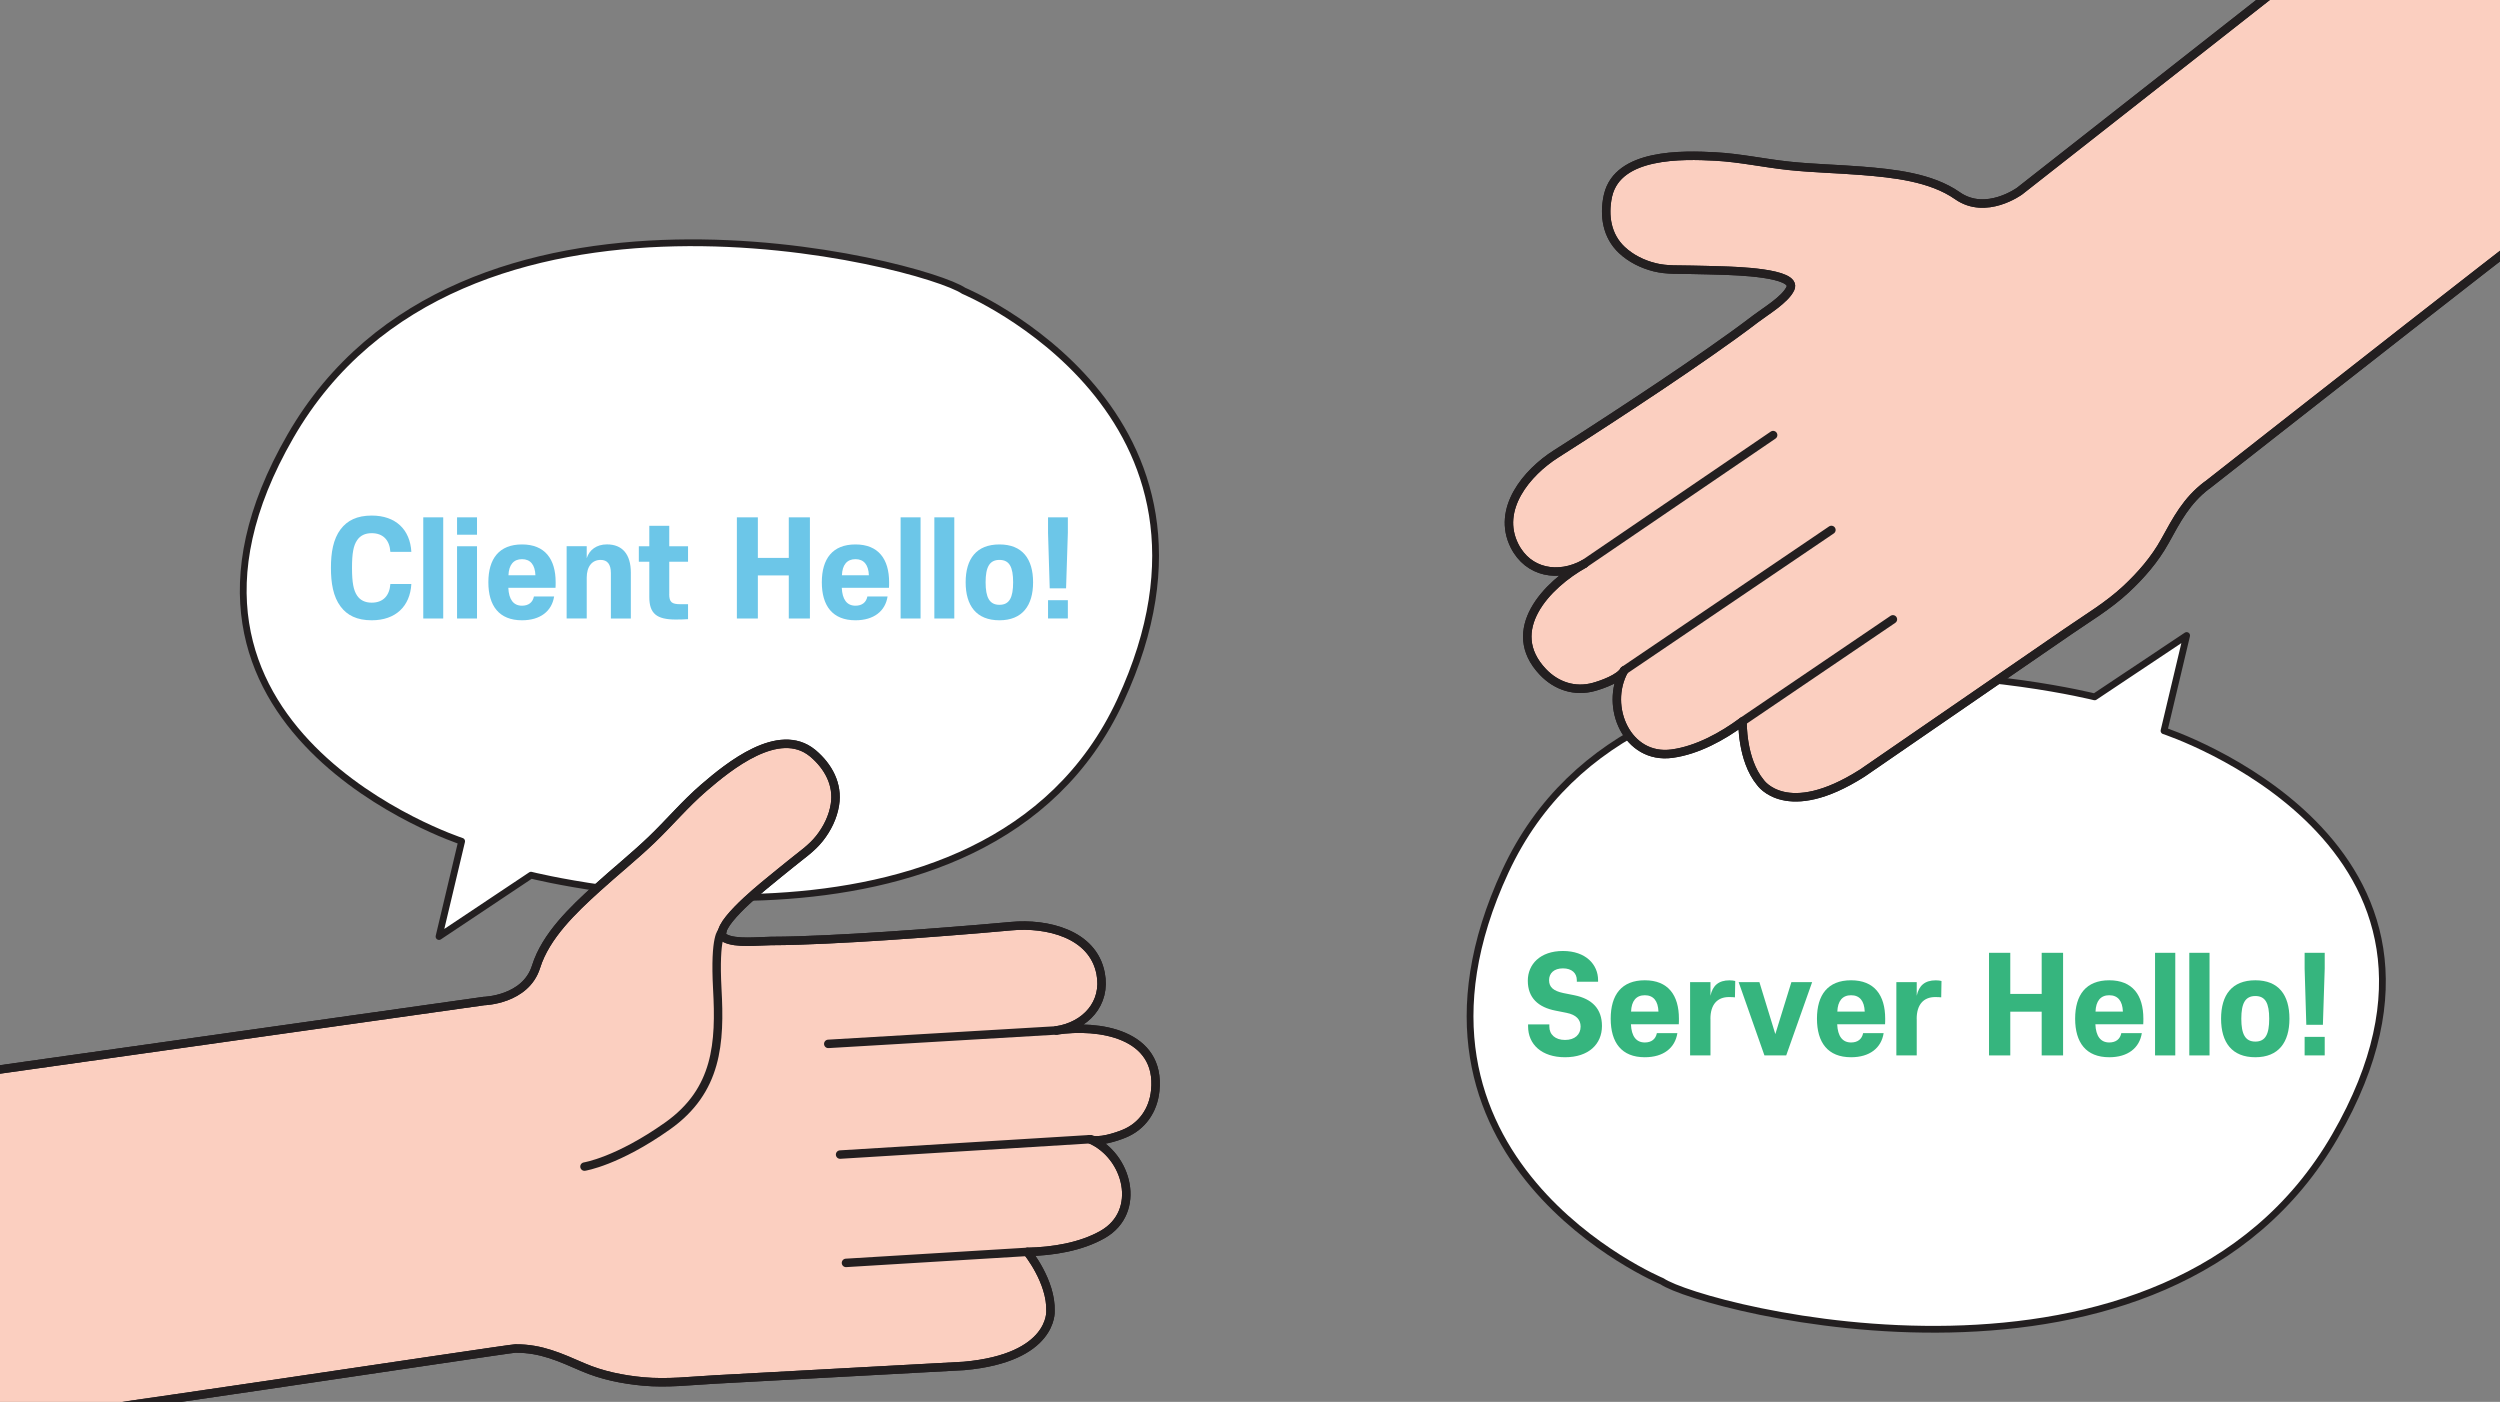 <?xml version="1.0" encoding="UTF-8"?>
<svg id="_레이어_1" data-name="레이어 1" xmlns="http://www.w3.org/2000/svg" viewBox="0 0 535 300">
  <rect x="0" y="0" width="535" height="300" fill="#808080" stroke="none"/>
  <defs>
    <style>
      .cls-1 {
        fill: #6cc6e8;
      }

      .cls-1, .cls-2 {
        stroke-width: 0px;
      }

      .cls-3 {
        fill: #fbcfc0;
      }

      .cls-3, .cls-4, .cls-5 {
        stroke: #231f20;
        stroke-linecap: round;
        stroke-linejoin: round;
      }

      .cls-3, .cls-5 {
        stroke-width: 1.81px;
      }

      .cls-4 {
        fill: #fff;
        stroke-width: 1.45px;
      }

      .cls-5 {
        fill: none;
      }

      .cls-2 {
        fill: #36b57e;
      }
    </style>
  </defs>
  <path class="cls-4" d="m98.79,180.03s-72.89-23.84-36.62-86.71c36.27-62.88,135.43-36.97,144.06-31.09,0,0,62.19,25.91,33.51,87.75-28.67,61.84-126.1,37.31-126.1,37.31l-19.69,13.13,4.84-20.38Z"/>
  <path class="cls-4" d="m463.1,156.39s72.89,23.84,36.62,86.71c-36.27,62.88-135.43,36.97-144.06,31.09,0,0-62.19-25.91-33.51-87.75,28.67-61.84,126.1-37.31,126.1-37.31l19.69-13.13-4.84,20.38Z"/>
  <path class="cls-3" d="m110.32,288.58c5.5-.03,9.54,1.88,14.42,3.99,4.07,1.76,8.48,2.65,12.88,3.06,5.21.48,10.16-.14,15.33-.42,0,0,53.36-2.9,53.36-2.9,19.17-1.73,18.49-11.74,18.49-11.74.21-6.34-4.95-12.66-4.95-12.66,5.38-.11,11.45-1.06,16.16-3.76,8.4-4.82,5.4-16.83-2.74-20.36,1.79.78,5.63-.5,7.25-1.16,3.9-1.58,6.27-5.03,6.7-9.21,1.26-12.18-12.05-14.29-21.14-12.91,6.19-.94,10.7-5.76,9.45-12.2-1.66-8.56-11.6-10.81-19.06-10.12-4.65.43-9.3.81-13.95,1.17-8.57.67-17.15,1.27-25.73,1.67-3.94.18-7.88.33-11.83.34-2.62.01-7.46.62-9.81-.6-3.4-1.76,7.54-10.56,8.96-11.75,1.72-1.45,3.5-2.83,5.24-4.26,2.11-1.74,4.32-3.18,6.03-5.35,1.65-2.09,2.87-4.56,3.29-7.2.7-4.34-1.41-8.18-4.65-10.94-.06-.05-.11-.09-.17-.14-7.21-5.85-17.89,2.85-23.24,7.46-4.02,3.47-7.4,7.51-11.22,11.17-3.77,3.6-7.85,6.87-11.71,10.38-4.99,4.53-10.9,10.13-12.96,16.73-2.23,7.14-11.16,7.35-11.16,7.35l-110.57,15.63,4.07,74.97c9.65-.68,111.85-16.24,113.26-16.25Z"/>
  <path class="cls-5" d="m154.56,199.32s-1.68.79-1.06,12.31c.63,11.52.08,21.73-10.65,29.33-10.73,7.6-17.77,8.69-17.77,8.69"/>
  <line class="cls-5" x1="233.26" y1="243.79" x2="179.78" y2="247.08"/>
  <line class="cls-5" x1="219.84" y1="267.9" x2="181.04" y2="270.26"/>
  <line class="cls-5" x1="226.08" y1="220.51" x2="177.25" y2="223.39"/>
  <path class="cls-5" d="m110.32,288.58c5.5-.03,9.54,1.88,14.42,3.99,4.07,1.76,8.48,2.65,12.88,3.06,5.21.48,10.16-.14,15.33-.42,0,0,53.36-2.9,53.36-2.9,19.17-1.73,18.49-11.74,18.49-11.74.21-6.34-4.95-12.66-4.95-12.66,5.38-.11,11.45-1.06,16.16-3.76,8.4-4.82,5.4-16.83-2.74-20.36,1.79.78,5.63-.5,7.25-1.16,3.9-1.58,6.27-5.03,6.7-9.21,1.26-12.18-12.05-14.29-21.14-12.91,6.19-.94,10.7-5.76,9.45-12.2-1.66-8.56-11.6-10.81-19.06-10.12-4.65.43-9.3.81-13.95,1.17-8.57.67-17.15,1.27-25.73,1.67-3.94.18-7.88.33-11.83.34-2.62.01-7.46.62-9.81-.6-3.4-1.76,7.54-10.56,8.96-11.75,1.72-1.45,3.5-2.83,5.24-4.26,2.11-1.74,4.32-3.18,6.03-5.35,1.65-2.09,2.87-4.56,3.29-7.2.7-4.34-1.41-8.18-4.65-10.94-.06-.05-.11-.09-.17-.14-7.21-5.85-17.89,2.85-23.24,7.46-4.02,3.47-7.4,7.51-11.22,11.17-3.77,3.6-7.85,6.87-11.71,10.38-4.99,4.53-10.9,10.13-12.96,16.73-2.23,7.14-11.16,7.35-11.16,7.35l-110.57,15.63,4.07,74.97c9.65-.68,111.85-16.24,113.26-16.25Z"/>
  <path class="cls-3" d="m472.26,103.85c-4.37,3.33-6.41,7.32-8.98,11.97-2.14,3.88-5.1,7.28-8.33,10.29-3.83,3.56-8.13,6.09-12.39,9.03,0,0-44.03,30.3-44.03,30.3-16.23,10.34-21.81,2-21.81,2-4.04-4.89-3.81-13.05-3.81-13.05-4.32,3.2-9.71,6.16-15.09,6.89-9.59,1.31-14.55-10.03-10.26-17.8-.95,1.71-4.76,3.04-6.45,3.51-4.06,1.13-8.03-.15-10.93-3.2-8.44-8.88.81-18.67,8.85-23.13-5.48,3.04-11.99,1.97-14.93-3.88-3.91-7.8,2.58-15.64,8.91-19.65,3.94-2.5,7.86-5.04,11.76-7.59,7.19-4.7,14.35-9.46,21.39-14.39,3.23-2.26,6.44-4.55,9.58-6.95,2.08-1.59,6.29-4.07,7.4-6.46,1.62-3.47-12.42-3.75-14.27-3.83-2.25-.1-4.5-.1-6.75-.17-2.73-.09-5.36.12-8.04-.55-2.58-.65-5.05-1.86-7-3.69-3.21-3.01-3.88-7.34-3-11.51.01-.07.03-.14.05-.21,2.14-9.03,15.9-8.67,22.96-8.29,5.3.29,10.45,1.43,15.71,1.99,5.19.55,10.41.65,15.61,1.07,6.72.54,14.81,1.36,20.48,5.33,6.12,4.29,13.32-1,13.32-1l88.73-69.66,42.56,61.85c-8.06,5.36-90.12,69.96-91.24,70.81Z"/>
  <line class="cls-5" x1="347.56" y1="143.47" x2="391.92" y2="113.41"/>
  <line class="cls-5" x1="372.91" y1="154.37" x2="405.08" y2="132.54"/>
  <line class="cls-5" x1="339.03" y1="120.65" x2="379.45" y2="93.11"/>
  <path class="cls-5" d="m472.26,103.85c-4.37,3.33-6.41,7.32-8.98,11.97-2.14,3.88-5.1,7.28-8.33,10.29-3.83,3.56-8.13,6.09-12.39,9.03,0,0-44.03,30.3-44.03,30.3-16.23,10.34-21.81,2-21.81,2-4.04-4.89-3.81-13.05-3.81-13.05-4.32,3.2-9.71,6.16-15.09,6.89-9.59,1.31-14.55-10.03-10.26-17.8-.95,1.71-4.76,3.04-6.45,3.51-4.06,1.13-8.03-.15-10.93-3.2-8.44-8.88.81-18.67,8.85-23.13-5.48,3.04-11.99,1.97-14.93-3.88-3.91-7.8,2.58-15.64,8.91-19.65,3.94-2.5,7.86-5.04,11.76-7.59,7.19-4.7,14.35-9.46,21.39-14.39,3.23-2.26,6.44-4.55,9.58-6.95,2.08-1.59,6.29-4.07,7.4-6.46,1.62-3.47-12.42-3.75-14.27-3.83-2.25-.1-4.5-.1-6.75-.17-2.73-.09-5.36.12-8.04-.55-2.58-.65-5.05-1.86-7-3.69-3.21-3.01-3.88-7.34-3-11.51.01-.07.03-.14.05-.21,2.14-9.03,15.9-8.67,22.96-8.29,5.3.29,10.45,1.43,15.71,1.99,5.19.55,10.41.65,15.61,1.07,6.72.54,14.81,1.36,20.48,5.33,6.12,4.29,13.32-1,13.32-1l88.73-69.66,42.56,61.85c-8.06,5.36-90.12,69.96-91.24,70.81Z"/>
  <path class="cls-1" d="m72.9,113.26c1.4-1.86,3.48-2.93,6.65-2.93,5.15,0,8.21,3.01,8.48,7.77h-4.49c-.16-2.49-1.53-4-4-4-1.42,0-2.46.52-3.12,1.51-.77,1.12-1.09,2.74-1.09,5.91s.33,4.82,1.09,5.94c.66.98,1.7,1.51,3.12,1.51,2.46,0,3.83-1.51,4-4h4.49c-.27,4.76-3.34,7.77-8.48,7.77-3.18,0-5.26-1.07-6.65-2.93-1.61-2.13-2.08-5.06-2.08-8.29s.47-6.13,2.08-8.27Z"/>
  <path class="cls-1" d="m90.58,132.36v-21.65h4.27v21.65h-4.27Z"/>
  <path class="cls-1" d="m97.81,110.71h4.27v3.72h-4.27v-3.72Zm0,6.19h4.27v15.46h-4.27v-15.46Z"/>
  <path class="cls-1" d="m108.78,125.79c.11,2.49,1.09,3.83,2.93,3.83,1.4,0,2.3-.71,2.55-1.97h4.32c-.49,3.15-2.96,5.09-6.87,5.09-4.9,0-7.2-3.09-7.2-8.13s2.3-8.1,7.2-8.1,7.2,3.12,7.2,8.1c0,.41,0,.85-.03,1.18h-10.1Zm.03-2.68h5.77c-.08-2.24-1.07-3.45-2.87-3.45s-2.82,1.2-2.9,3.45Z"/>
  <path class="cls-1" d="m135,132.36h-4.27v-9.72c0-1.92-.77-2.82-2.19-2.82-1.81,0-2.98,1.37-2.98,3.8v8.73h-4.3v-15.46h4.3v2.57c.55-1.78,2.11-2.96,4.32-2.96,3.28,0,5.12,2.08,5.12,6.05v9.8Z"/>
  <path class="cls-1" d="m143.21,127.11c0,1.78.55,2.19,2.44,2.19h1.59v3.2c-.57.05-1.83.08-2.6.08-4.11,0-5.69-1.26-5.69-4.82v-7.55h-2.24v-3.31h2.24v-4.38h4.27v4.38h4.02v3.31h-4.02v6.9Z"/>
  <path class="cls-1" d="m168.8,123.14h-6.62v9.22h-4.49v-21.65h4.49v8.68h6.62v-8.68h4.52v21.65h-4.52v-9.22Z"/>
  <path class="cls-1" d="m180.14,125.79c.11,2.49,1.09,3.83,2.93,3.83,1.4,0,2.3-.71,2.55-1.97h4.32c-.49,3.15-2.96,5.09-6.87,5.09-4.9,0-7.2-3.09-7.2-8.13s2.3-8.1,7.2-8.1,7.2,3.12,7.2,8.1c0,.41,0,.85-.03,1.18h-10.1Zm.03-2.68h5.77c-.08-2.24-1.07-3.45-2.87-3.45s-2.82,1.2-2.9,3.45Z"/>
  <path class="cls-1" d="m192.73,132.36v-21.65h4.27v21.65h-4.27Z"/>
  <path class="cls-1" d="m199.95,132.36v-21.65h4.27v21.65h-4.27Z"/>
  <path class="cls-1" d="m213.88,132.74c-4.93,0-7.23-3.12-7.23-8.13s2.3-8.1,7.23-8.1,7.2,3.12,7.2,8.1-2.3,8.13-7.2,8.13Zm0-12.92c-2.13,0-2.96,1.56-2.96,4.79s.82,4.82,2.96,4.82,2.93-1.56,2.93-4.82-.79-4.79-2.93-4.79Z"/>
  <path class="cls-1" d="m224.28,114.02v-3.31h4.24v3.31l-.38,11.88h-3.5l-.36-11.88Zm0,14.42h4.24v3.91h-4.24v-3.91Z"/>
  <path class="cls-2" d="m334.92,226.25c-5,0-7.91-2.75-7.91-6.61v-.42h4.55v.47c0,1.69,1.25,2.86,3.36,2.86s3.33-1.17,3.33-2.86c0-1.5-.94-2.53-3-2.94l-2.36-.47c-3.69-.72-5.94-2.72-5.94-6.41,0-3.5,2.64-6.36,7.52-6.36s7.52,2.89,7.52,6.25v.33h-4.55v-.33c0-1.5-1.06-2.53-2.97-2.53s-2.97,1.03-2.97,2.53.94,2.3,3.05,2.75l2.36.47c3.83.78,5.91,2.94,5.91,6.58,0,3.89-2.86,6.69-7.91,6.69Z"/>
  <path class="cls-2" d="m349.02,219.2c.11,2.53,1.11,3.89,2.97,3.89,1.42,0,2.33-.72,2.58-2h4.39c-.5,3.19-3,5.16-6.97,5.16-4.97,0-7.3-3.14-7.3-8.25s2.33-8.22,7.3-8.22,7.3,3.16,7.3,8.22c0,.42,0,.86-.03,1.19h-10.24Zm.03-2.72h5.86c-.08-2.28-1.08-3.5-2.92-3.5s-2.86,1.22-2.94,3.5Z"/>
  <path class="cls-2" d="m366.04,218.03v7.83h-4.36v-15.69h4.36v2.92c.47-2.19,1.75-3.3,4.08-3.3.47,0,.92.06,1.22.14l-.06,3.5c-.25-.03-.75-.06-1.28-.06-2.5,0-3.97,1.61-3.97,4.66Z"/>
  <path class="cls-2" d="m377.59,225.86l-5.52-15.69h4.44l3.41,11.13,3.44-11.13h4.44l-5.55,15.69h-4.66Z"/>
  <path class="cls-2" d="m393.16,219.2c.11,2.53,1.11,3.89,2.97,3.89,1.42,0,2.33-.72,2.58-2h4.39c-.5,3.19-3,5.16-6.97,5.16-4.97,0-7.3-3.14-7.3-8.25s2.33-8.22,7.3-8.22,7.3,3.16,7.3,8.22c0,.42,0,.86-.03,1.19h-10.24Zm.03-2.72h5.86c-.08-2.28-1.08-3.5-2.92-3.5s-2.86,1.22-2.94,3.5Z"/>
  <path class="cls-2" d="m410.18,218.03v7.83h-4.36v-15.69h4.36v2.92c.47-2.19,1.75-3.3,4.08-3.3.47,0,.92.06,1.22.14l-.06,3.5c-.25-.03-.75-.06-1.28-.06-2.5,0-3.97,1.61-3.97,4.66Z"/>
  <path class="cls-2" d="m436.92,216.5h-6.72v9.36h-4.55v-21.96h4.55v8.8h6.72v-8.8h4.58v21.96h-4.58v-9.36Z"/>
  <path class="cls-2" d="m448.41,219.2c.11,2.53,1.11,3.89,2.97,3.89,1.42,0,2.33-.72,2.58-2h4.39c-.5,3.19-3,5.16-6.97,5.16-4.97,0-7.3-3.14-7.3-8.25s2.33-8.22,7.3-8.22,7.3,3.16,7.3,8.22c0,.42,0,.86-.03,1.19h-10.24Zm.03-2.72h5.86c-.08-2.28-1.08-3.5-2.92-3.5s-2.86,1.22-2.94,3.5Z"/>
  <path class="cls-2" d="m461.18,225.86v-21.96h4.33v21.96h-4.33Z"/>
  <path class="cls-2" d="m468.51,225.86v-21.96h4.33v21.96h-4.33Z"/>
  <path class="cls-2" d="m482.64,226.25c-5,0-7.33-3.16-7.33-8.25s2.33-8.22,7.33-8.22,7.3,3.16,7.3,8.22-2.33,8.25-7.3,8.25Zm0-13.1c-2.17,0-3,1.58-3,4.86s.83,4.89,3,4.89,2.97-1.58,2.97-4.89-.81-4.86-2.97-4.86Z"/>
  <path class="cls-2" d="m493.19,207.26v-3.36h4.3v3.36l-.39,12.05h-3.55l-.36-12.05Zm0,14.63h4.3v3.97h-4.3v-3.97Z"/>
</svg>